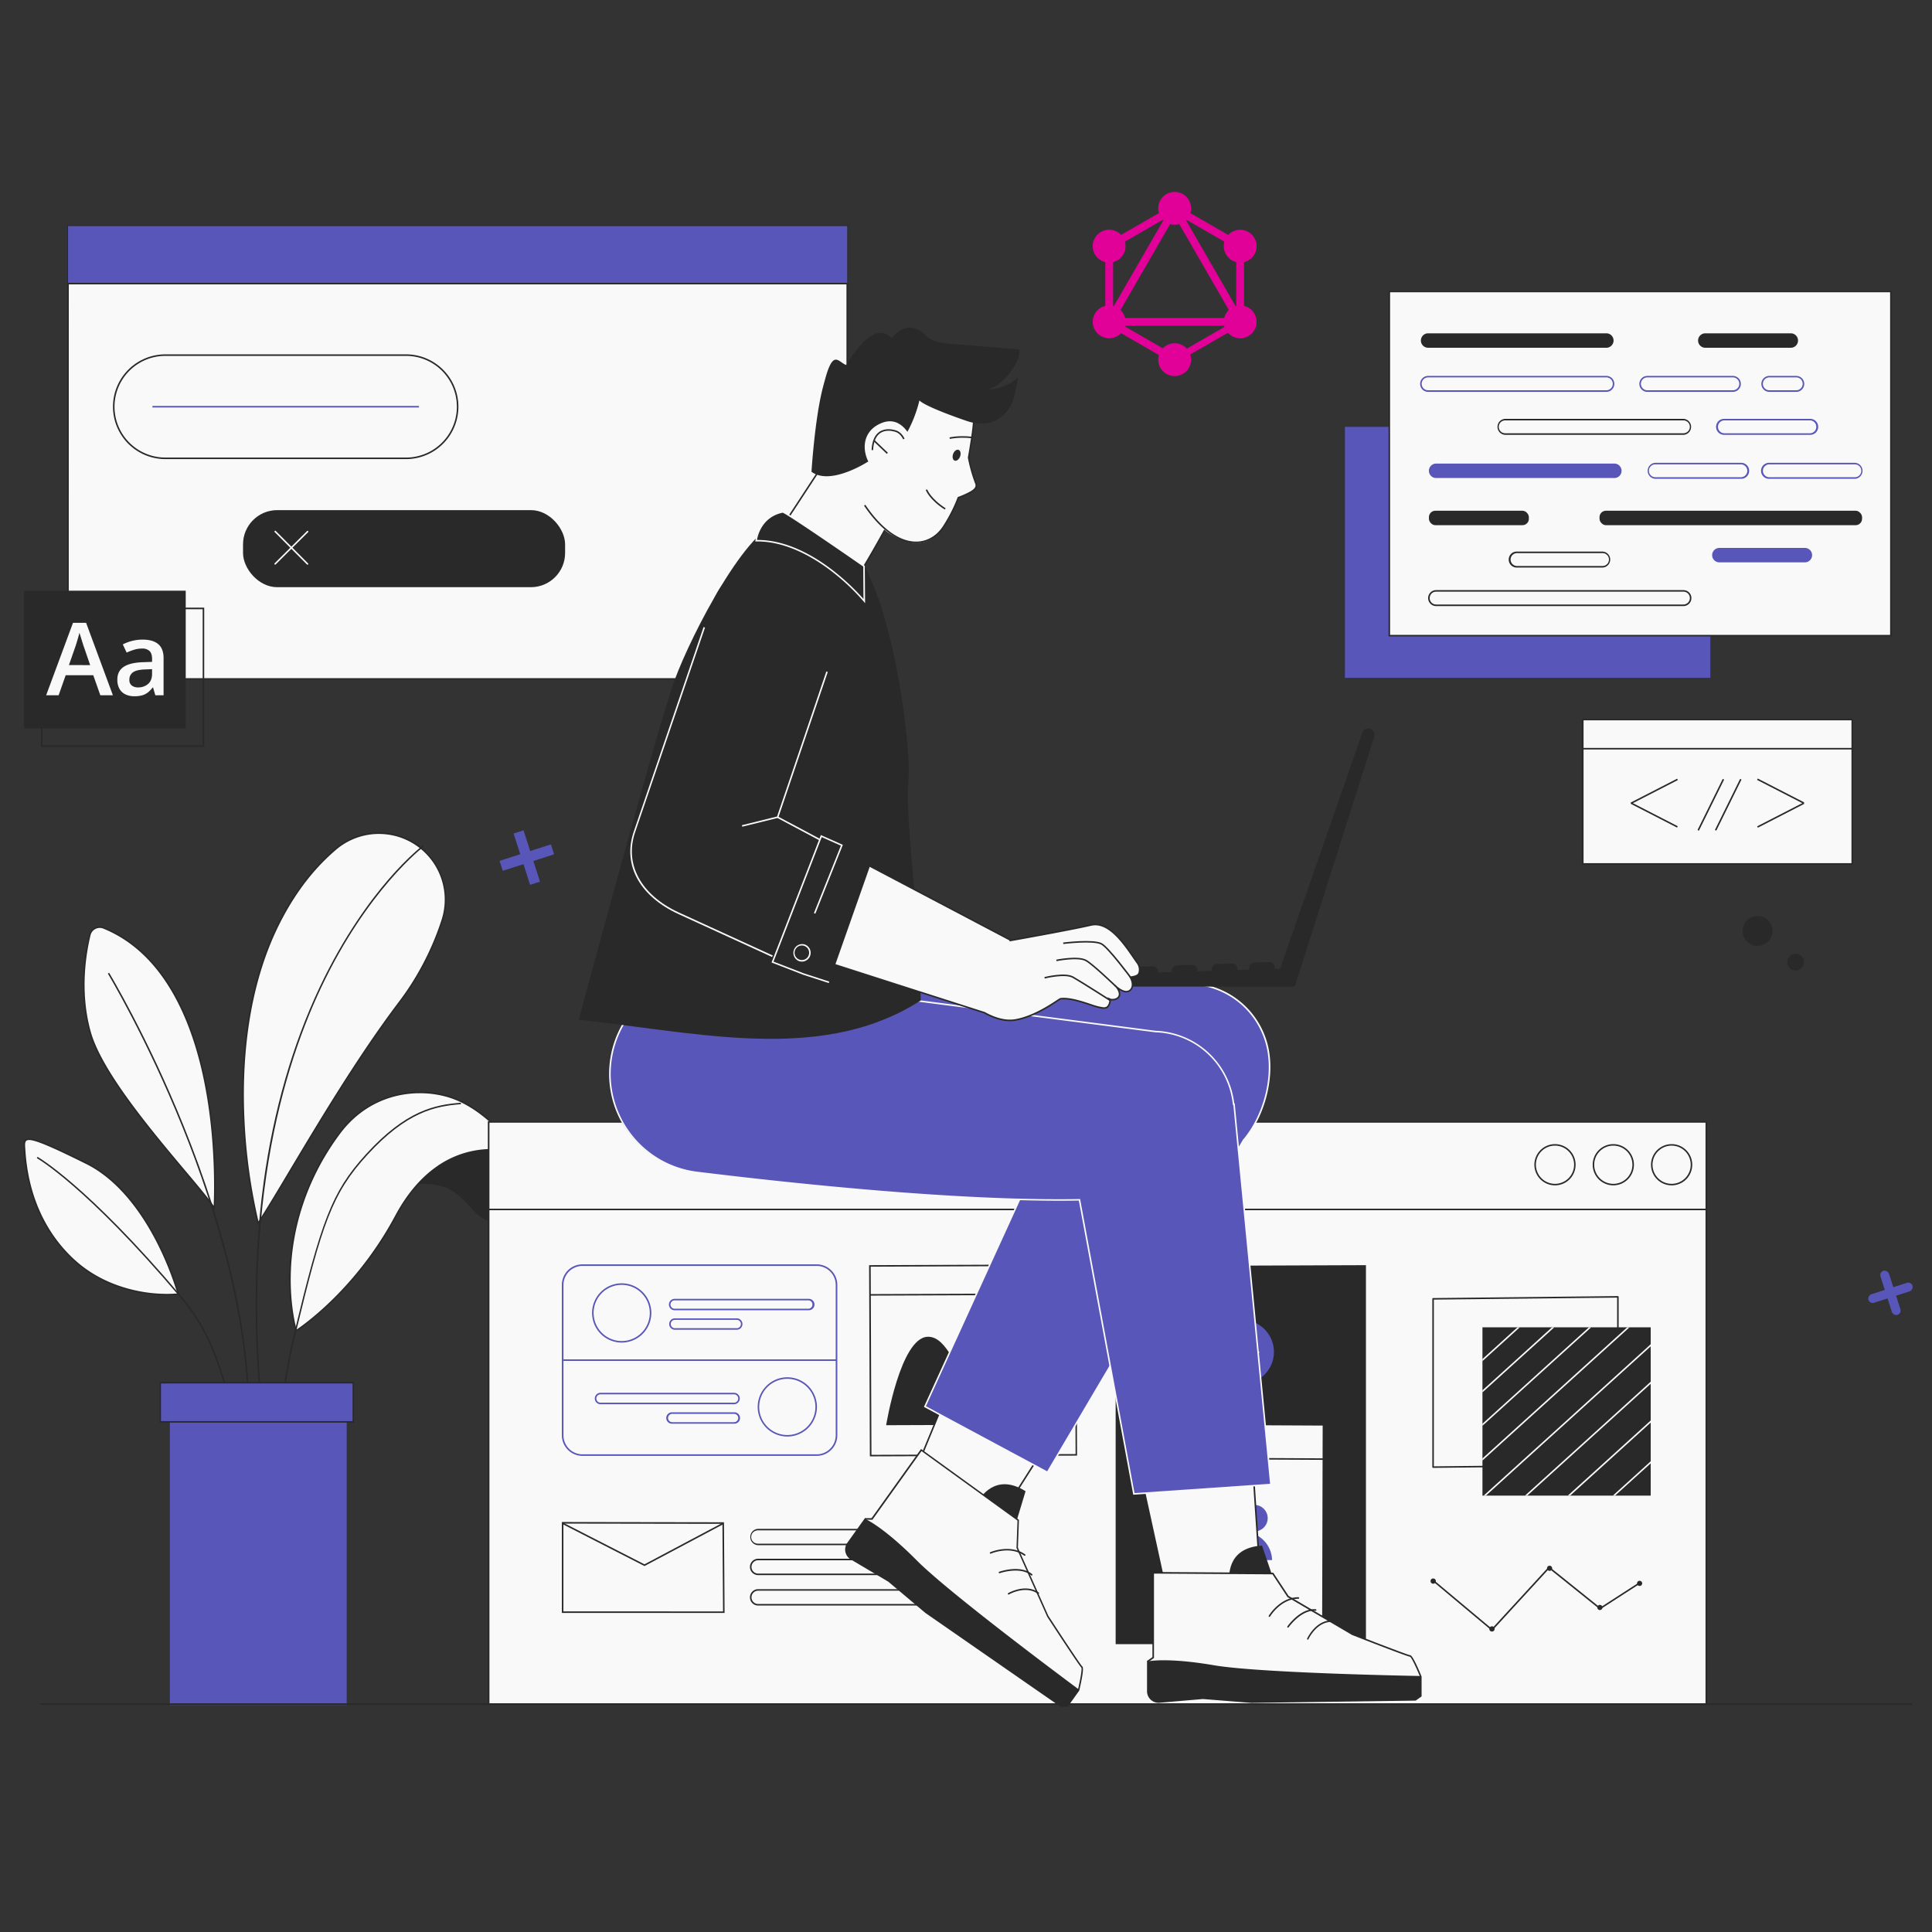 <svg id="Layer_1" data-name="Layer 1" xmlns="http://www.w3.org/2000/svg" xmlns:xlink="http://www.w3.org/1999/xlink" viewBox="0 0 1500 1500"><rect x="0" y="0" width="1500" height="1500" fill="#333333" stroke="none"/><defs><style>.cls-1{fill:none;}.cls-2,.cls-4{fill:#f9f9f9;}.cls-3,.cls-7{fill:#5856b8;}.cls-4,.cls-6,.cls-7{fill-rule:evenodd;}.cls-5,.cls-6{fill:#292929;}.cls-8{clip-path:url(#clip-path);}.cls-9{fill:#e10098;}</style><clipPath id="clip-path"><rect class="cls-1" x="1150.97" y="1030.54" width="130.63" height="130.65"/></clipPath></defs><title>-</title><circle class="cls-2" cx="722.22" cy="363.93" r="12.37"/><rect class="cls-3" x="404.97" y="644.9" width="8.1" height="41.85" transform="translate(918.05 72.94) rotate(72.21)"/><rect class="cls-3" x="404.97" y="644.9" width="8.1" height="41.85" transform="translate(1001.91 1174.85) rotate(162.21)"/><path class="cls-4" d="M200.44,949.67S164.58,815.18,218.5,713.16c12.34-23.38,26.39-40.53,42.23-54a51.65,51.65,0,0,1,82.62,55.2,215.9,215.9,0,0,1-33.67,64.37C264.77,838.19,222.5,915.72,200.44,949.67Z"/><path class="cls-5" d="M200.23,951.05l-.33-1.23c-.09-.34-9-34.21-11.21-80.12a379.29,379.29,0,0,1,3.68-76.63c4.68-29.88,13.3-56.85,25.63-80.18,11.7-22.16,25.56-39.88,42.37-54.17a52.22,52.22,0,0,1,83.52,55.8,217.24,217.24,0,0,1-33.75,64.54c-31.3,41.44-61.82,92.51-84.1,129.79-9.89,16.55-18.44,30.84-25.12,41.13Zm94-303.57a51.16,51.16,0,0,0-33.13,12.1c-16.69,14.2-30.46,31.81-42.1,53.84-27.79,52.59-31.21,114-29.18,156.23a434.2,434.2,0,0,0,10.85,78.63c6.57-10.18,14.85-24,24.39-40,22.3-37.3,52.84-88.4,84.17-129.89a215.89,215.89,0,0,0,33.59-64.21,51,51,0,0,0-48.59-66.69Z"/><path class="cls-5" d="M208.82,1145.18c-12.27-81.84-13.64-158.44-4.08-227.69,7.66-55.41,22.3-106.26,43.51-151.14,18.89-39.94,39.59-67.66,53.63-83.88,15.23-17.59,26.16-25.84,26.26-25.93l.68.91c-.43.32-43.56,33.23-79.58,109.46C216,837.27,182.19,960,209.94,1145Z"/><path class="cls-4" d="M166.36,937.9S177.92,760.21,80.5,720.46a8,8,0,0,0-10.73,5.42c-3.44,14.16-8.54,44.27.18,75.44C82,844.27,151.36,915.53,166.36,937.9Z"/><path class="cls-5" d="M166.82,939.6l-.93-1.38c-4.24-6.33-13.09-16.87-23.34-29.07C115.32,876.74,78,832.34,69.41,801.47s-3.84-60.73-.19-75.72a8.5,8.5,0,0,1,11.49-5.81c22.34,9.11,40.78,26.27,54.79,51,11.2,19.73,19.61,44.31,25,73.05a426.34,426.34,0,0,1,6.41,94ZM77.49,720.44A7.37,7.37,0,0,0,70.32,726c-3.62,14.88-8.42,44.45.17,75.15s47.3,76.74,72.93,107.25c10,11.85,18,21.38,22.47,27.79.39-8.51,1.69-48.58-6.49-92C151,799.25,130.36,741.42,80.28,721A7.27,7.27,0,0,0,77.49,720.44Z"/><path class="cls-5" d="M193.14,1121l-1.13-.07C197.21,1033.58,167.5,939,141.66,875c-28-69.33-57.63-118.64-57.93-119.13l1-.58c.3.49,30,49.85,58,119.27,16.47,40.78,29.17,80.39,37.75,117.75C191.17,1039,195.44,1082.32,193.14,1121Z"/><path class="cls-6" d="M290.14,927.68s39.33-17.44,62-2.49c13.84,9.13,20.13,27.52,37,22.38,33.65-10.25,15.3-51.27,11.28-54.29L332,884.59Z"/><path class="cls-4" d="M229.9,1033.17s-23.38-76,33.23-152.72c22.27-30.19,57.27-37.34,84.78-29.1,32.5,9.72,54.69,44.37,54.69,44.37s-58-21.29-95.37,48.52C274.83,1004.84,229.9,1033.17,229.9,1033.17Z"/><path class="cls-5" d="M229.58,1034l-.22-.71c-.06-.19-5.86-19.42-4.64-47.79,1.12-26.16,8.62-65.69,38-105.42a77.86,77.86,0,0,1,85.4-29.31c32.33,9.66,54.78,44.25,55,44.6l.91,1.41-1.58-.57A70.67,70.67,0,0,0,369,894.37c-17.36,3.09-42.07,14.3-61.23,50.13-32.1,60-77.08,88.86-77.53,89.14ZM326,848.78c-20.9,0-44.86,8.24-62.39,32-29.14,39.48-36.6,78.76-37.73,104.75-1.09,25.1,3.36,43,4.38,46.73,5.59-3.73,46.63-32.43,76.5-88.3,8.56-16,18.92-28.52,30.82-37.22a74.09,74.09,0,0,1,63.67-12.06c-4.47-6.44-25.16-34.33-53.47-42.8A76.61,76.61,0,0,0,326,848.78Z"/><path class="cls-5" d="M215.78,1162.33l-1.13-.16c1.18-8.67,1.44-18.2,1.73-29.24.65-24.08,1.46-54,11.9-97.21,10.56-43.7,17.81-71.27,25.9-91.79,7.59-19.24,15.76-32.24,30.16-48,31-33.87,53.32-38.22,73.47-39.77l.09,1.13c-19.93,1.53-42,5.84-72.73,39.41-27.31,29.84-35,53-55.79,139.25-10.41,43-11.22,73-11.86,97C217.22,1144,217,1153.59,215.78,1162.33Z"/><path class="cls-4" d="M138.46,1004.71s-20.78-76.55-71.32-101.56-48.69-20.9-48-10.21,3.28,53.34,38.16,85.35S138.46,1004.71,138.46,1004.71Z"/><path class="cls-5" d="M130.12,1005.64a120.71,120.71,0,0,1-19.26-1.57c-14.61-2.39-35.83-8.72-53.95-25.36a115.68,115.68,0,0,1-32-50.74,140.09,140.09,0,0,1-6.33-34.88L18.51,892c-.24-3.41-.42-6.1,1.44-7.35,3.6-2.41,14.69,1.79,47.44,18,26.25,13,44.32,40,54.87,60.4A238.62,238.62,0,0,1,139,1004.56l.17.63-.65.08A79.24,79.24,0,0,1,130.12,1005.64ZM22.58,885.11a3.55,3.55,0,0,0-2,.48c-1.32.88-1.16,3.29-.95,6.33l.08,1.1c2.79,43.9,22.19,70.37,38,84.85C75.58,994.31,96.56,1000.58,111,1003a112,112,0,0,0,26.72,1.26,239.69,239.69,0,0,0-16.49-40.66c-10.46-20.23-28.39-47-54.35-59.89C40.08,890.4,27.62,885.11,22.58,885.11Z"/><path class="cls-5" d="M208.5,1116.1c-1-9.22-7-12.75-14-16.83-5.63-3.3-12-7-16-14.48-2.77-5.17-4.78-11.27-7.12-18.33-5.33-16.14-12-36.24-32-59.91C67,921.09,29,899.4,28.61,899.19l.55-1c.38.21,38.56,22,111.07,107.62,20.18,23.84,26.86,44,32.23,60.29,2.32,7,4.32,13.07,7,18.15,3.82,7.16,9.79,10.65,15.55,14,6.94,4.07,13.5,7.9,14.57,17.69Z"/><path class="cls-7" d="M131.89,1085.73H269.18V1323.8H131.89Z"/><rect class="cls-3" x="124.4" y="1073.55" width="149.91" height="30.38"/><path class="cls-5" d="M274.87,1104.5h-151V1073h151ZM125,1103.37H273.74v-29.25H125Z"/><rect class="cls-2" x="379.35" y="871.07" width="945.35" height="451.99"/><path class="cls-5" d="M1325.3,1323.66H378.76V870.47H1325.3ZM380,1322.47h944.16V871.66H380Z"/><rect class="cls-5" x="379.43" y="938.42" width="945.94" height="1.19"/><circle class="cls-2" cx="1297.85" cy="904.29" r="15.42"/><path class="cls-5" d="M1297.85,920.3a16,16,0,1,1,16-16A16,16,0,0,1,1297.85,920.3Zm0-30.84a14.83,14.83,0,1,0,14.82,14.83A14.84,14.84,0,0,0,1297.85,889.46Z"/><circle class="cls-2" cx="1252.57" cy="904.29" r="15.42"/><path class="cls-5" d="M1252.57,920.3a16,16,0,1,1,16-16A16,16,0,0,1,1252.57,920.3Zm0-30.84a14.83,14.83,0,1,0,14.83,14.83A14.84,14.84,0,0,0,1252.57,889.46Z"/><circle class="cls-2" cx="1207.29" cy="904.29" r="15.42"/><path class="cls-5" d="M1207.29,920.3a16,16,0,1,1,16-16A16,16,0,0,1,1207.29,920.3Zm0-30.84a14.83,14.83,0,1,0,14.83,14.83A14.85,14.85,0,0,0,1207.29,889.46Z"/><rect class="cls-2" x="1100.03" y="983.2" width="130.63" height="130.65"/><path class="cls-5" d="M1112.65,1139.66a.59.59,0,0,1-.42-.17.6.6,0,0,1-.18-.42V1008.42a.61.61,0,0,1,.59-.6l143.48-1.55a.65.65,0,0,1,.43.18.59.59,0,0,1,.17.42v130.65a.59.59,0,0,1-.58.59l-143.49,1.55Zm.59-130.65v129.46l142.29-1.54V1007.47Zm142.89,128.51h0Z"/><g class="cls-8"><rect class="cls-5" x="1150.97" y="1030.54" width="130.63" height="130.65"/><path class="cls-2" d="M1097,1105.43a.6.6,0,0,1-.4-1L1230,983.56a.6.6,0,0,1,.84,0,.59.59,0,0,1,0,.84l-133.37,120.84A.62.62,0,0,1,1097,1105.43Z"/><path class="cls-2" d="M1111.8,1116.29a.6.6,0,0,1-.4-1l133.38-120.84a.59.59,0,0,1,.84.05.6.6,0,0,1,0,.84L1112.2,1116.13A.58.58,0,0,1,1111.8,1116.29Z"/><path class="cls-2" d="M1126.62,1128.82a.6.6,0,0,1-.4-1L1259.6,1007a.59.59,0,1,1,.8.88L1127,1128.67A.6.6,0,0,1,1126.62,1128.82Z"/><path class="cls-2" d="M1141.44,1142.33a.6.6,0,0,1-.4-1l133.38-120.83a.59.59,0,0,1,.84,0,.6.6,0,0,1,0,.84l-133.38,120.83A.57.57,0,0,1,1141.44,1142.33Z"/><path class="cls-2" d="M1141.44,1172.09a.59.59,0,0,1-.44-.19.6.6,0,0,1,0-.84l148.2-134.26a.59.59,0,0,1,.84,0,.6.6,0,0,1,0,.84l-148.2,134.26A.6.6,0,0,1,1141.44,1172.09Z"/><path class="cls-2" d="M1171.08,1174.33a.6.6,0,0,1-.44-.2.59.59,0,0,1,0-.84l133.37-120.83a.59.59,0,0,1,.84,0,.6.6,0,0,1,0,.84l-133.38,120.83A.55.55,0,0,1,1171.08,1174.33Z"/><path class="cls-2" d="M1185.91,1191a.56.56,0,0,1-.44-.19.58.58,0,0,1,0-.84l133.37-120.84a.6.6,0,0,1,.84,0,.59.59,0,0,1,0,.84L1186.3,1190.88A.58.58,0,0,1,1185.91,1191Z"/><path class="cls-2" d="M1200.73,1209.18a.6.6,0,0,1-.4-1l133.38-120.83a.59.59,0,0,1,.79.88L1201.13,1209A.62.62,0,0,1,1200.73,1209.18Z"/></g><path class="cls-3" d="M634.09,1130.33H452.23a16,16,0,0,1-16-16V997.63a16,16,0,0,1,16-16H634.09a16,16,0,0,1,16,16v116.74A16,16,0,0,1,634.09,1130.33ZM452.23,982.86a14.79,14.79,0,0,0-14.77,14.77v116.74a14.79,14.79,0,0,0,14.77,14.77H634.09a14.79,14.79,0,0,0,14.77-14.77V997.63a14.79,14.79,0,0,0-14.77-14.77Z"/><path class="cls-3" d="M482.69,1042.37a23,23,0,1,1,23-23A23,23,0,0,1,482.69,1042.37Zm0-44.81a21.81,21.81,0,1,0,21.81,21.81A21.84,21.84,0,0,0,482.69,997.56Z"/><path class="cls-3" d="M627.72,1017.27H524a4.43,4.43,0,1,1,0-8.85H627.72a4.43,4.43,0,1,1,0,8.85ZM524,1009.6a3.25,3.25,0,1,0,0,6.49H627.72a3.25,3.25,0,0,0,0-6.49Z"/><path class="cls-3" d="M572,1032.41H524a4.43,4.43,0,1,1,0-8.86h48a4.43,4.43,0,0,1,0,8.86Zm-48-7.67a3.24,3.24,0,1,0,0,6.48h48a3.24,3.24,0,0,0,0-6.48Z"/><path class="cls-3" d="M611.27,1115.32a23,23,0,1,1,23-23A23,23,0,0,1,611.27,1115.32Zm0-44.81a21.82,21.82,0,1,0,21.81,21.81A21.83,21.83,0,0,0,611.27,1070.51Z"/><path class="cls-3" d="M569.92,1090.23H466.23a4.43,4.43,0,0,1,0-8.86H569.92a4.43,4.43,0,1,1,0,8.86Zm-103.69-7.67a3.24,3.24,0,0,0,0,6.48H569.92a3.24,3.24,0,0,0,0-6.48Z"/><path class="cls-3" d="M569.92,1105.36h-48a4.43,4.43,0,1,1,0-8.85h48a4.43,4.43,0,1,1,0,8.85Zm-48-7.66a3.24,3.24,0,1,0,0,6.48h48a3.24,3.24,0,1,0,0-6.48Z"/><rect class="cls-3" x="436.86" y="1055.41" width="212.59" height="1.19"/><path class="cls-5" d="M675.36,1130.72l-.6-148.45h.6l160.27-.59.59,148.45h-.59ZM676,983.45l.59,146.08,158.49-.59-.59-146.08Z"/><rect class="cls-5" x="675.44" y="1004.45" width="159.68" height="1.19" transform="translate(-3.66 2.76) rotate(-0.21)"/><path class="cls-5" d="M688,1106.53l134.66-.5s-9.37-36.31-25.42-38.8c-20-3.1-28.5,19.27-41.66,9.1s-19.71-38.81-35.26-38.47C699.13,1038.33,688,1106.53,688,1106.53Z"/><circle class="cls-5" cx="772.66" cy="1039.09" r="10.54" transform="translate(-508.44 850.69) rotate(-45)"/><polygon class="cls-5" points="1060.52 1276.53 866.19 1276.53 866.19 982.99 1060.52 982.27 1060.52 1276.53"/><circle class="cls-3" cx="964.19" cy="1049.64" r="24.91" transform="translate(-99.97 1997.78) rotate(-89.13)"/><polygon class="cls-2" points="978.05 1049.91 958.24 1061.01 958.53 1038.3 978.05 1049.91"/><polygon class="cls-2" points="902.96 1253.86 1026.53 1254.48 1026.92 1106.82 903.35 1106.2 902.96 1253.86"/><path class="cls-5" d="M1026.9,1133.43h0l-123.57-.62a.6.6,0,1,1,0-1.19h0l123.58.63a.58.58,0,0,1,.59.59A.59.59,0,0,1,1026.9,1133.43Z"/><path class="cls-2" d="M913.61,1125.18a.63.63,0,0,1-.42-.17.6.6,0,0,1,0-.84l9.28-9.27a.6.6,0,0,1,.84,0,.58.58,0,0,1,0,.84L914,1125A.59.59,0,0,1,913.61,1125.18Z"/><path class="cls-2" d="M922.89,1125.19a.59.59,0,0,1-.42-.17l-9.27-9.28a.61.61,0,0,1,0-.85.59.59,0,0,1,.84,0l9.27,9.28a.6.6,0,0,1,0,.84A.63.63,0,0,1,922.89,1125.19Z"/><circle class="cls-2" cx="964.98" cy="1188.88" r="39.37" transform="translate(-176.39 168.15) rotate(-9.13)"/><path class="cls-3" d="M942.52,1211.46l45.13-.22a22.57,22.57,0,0,0-45.13.22Z"/><circle class="cls-3" cx="964.92" cy="1176.63" r="10.22" transform="matrix(0.17, -0.99, 0.99, 0.17, -354.93, 1933.95)"/><path class="cls-2" d="M1291.26,1277.5h-.59l-200.74-1.12.43-78.24h.6l200.74,1.12Zm-200.14-2.3,199,1.11.42-75.87-199-1.11Z"/><path class="cls-5" d="M1158.32,1265.94a.56.56,0,0,1-.38-.14l-45.67-38.25a.59.59,0,0,1-.08-.84.6.6,0,0,1,.84-.07l45.24,37.89,44-47.89a.59.59,0,0,1,.81-.06l39.26,31.53,30.34-19.57a.6.6,0,0,1,.82.18.59.59,0,0,1-.18.82l-30.7,19.8a.59.59,0,0,1-.69,0l-39.16-31.45-44,47.9A.59.59,0,0,1,1158.32,1265.94Z"/><circle class="cls-5" cx="1112.72" cy="1227.55" r="2.05"/><circle class="cls-5" cx="1158.36" cy="1264.69" r="2.05"/><path class="cls-5" d="M1205.09,1217.68a2,2,0,1,1-2-2.06A2,2,0,0,1,1205.09,1217.68Z"/><path class="cls-5" d="M1242.65,1246.1a2,2,0,1,1-2.47,1.52A2,2,0,0,1,1242.65,1246.1Z"/><path class="cls-5" d="M1273.49,1227.4a2,2,0,1,1-2.46,1.52A2,2,0,0,1,1273.49,1227.4Z"/><path class="cls-5" d="M562.55,1252.29H436.23v-70.6h.59l125.26.19Zm-125.13-1.19H561.36l-.46-68-123.48-.19Z"/><polygon class="cls-5" points="500.37 1215.87 436.55 1183.21 437.09 1182.15 500.36 1214.53 560.59 1182.56 561.14 1183.61 500.37 1215.87"/><path class="cls-5" d="M769.78,1199.69H588.63a6.36,6.36,0,0,1,0-12.71H769.78a6.36,6.36,0,0,1,0,12.71Zm-181.15-11.52a5.17,5.17,0,1,0,0,10.33H769.78a5.17,5.17,0,0,0,0-10.33Z"/><path class="cls-5" d="M745.35,1222.92H588.63a6.36,6.36,0,0,1,0-12.72H745.35a6.36,6.36,0,0,1,0,12.72Zm-156.72-11.53a5.17,5.17,0,0,0,0,10.34H745.35a5.17,5.17,0,0,0,0-10.34Z"/><path class="cls-5" d="M797.05,1246.54H588.63a6.36,6.36,0,0,1,0-12.72H797.05a6.36,6.36,0,0,1,0,12.72ZM588.63,1235a5.17,5.17,0,1,0,0,10.34H797.05a5.17,5.17,0,0,0,0-10.34Z"/><rect class="cls-2" x="52.82" y="175.51" width="604.97" height="351.61"/><path class="cls-5" d="M658.38,527.72H52.23V174.92H658.38Zm-605-1.19H657.19V176.11H53.42Z"/><rect class="cls-3" x="52.82" y="175.51" width="604.97" height="44.67"/><rect class="cls-5" x="52.82" y="219.59" width="604.97" height="1.19"/><path class="cls-5" d="M315.24,356.44H128.38a40.66,40.66,0,0,1,0-81.32H315.24a40.66,40.66,0,0,1,0,81.32ZM128.38,276.31a39.47,39.47,0,1,0,0,78.94H315.24a39.47,39.47,0,0,0,0-78.94Z"/><rect class="cls-3" x="118.35" y="315.18" width="206.92" height="1.19"/><path class="cls-5" d="M158.55,579.87H31.83V471.77H158.55ZM33,578.68H157.36V473H33Z"/><rect class="cls-5" x="18.67" y="458.61" width="125.53" height="106.91"/><path class="cls-2" d="M77.89,539.79l-5.48-15.55H51l-5.48,15.55H35.84l20.83-56.22H66.86l20.79,56.22ZM70,516.39,64.71,501c-.2-.66-.49-1.59-.88-2.79s-.76-2.44-1.15-3.72-.7-2.35-1-3.22c-.26,1.05-.57,2.22-.94,3.51s-.73,2.5-1.07,3.64-.61,2-.79,2.58l-5.36,15.36Z"/><path class="cls-2" d="M110.75,496.59q8,0,12.16,3.56T127,511.26v28.53h-6.4l-1.76-6h-.31a22.86,22.86,0,0,1-3.71,3.81,12.94,12.94,0,0,1-4.41,2.24,22.16,22.16,0,0,1-6.09.73,15.91,15.91,0,0,1-6.81-1.4,10.55,10.55,0,0,1-4.7-4.27,14.16,14.16,0,0,1-1.7-7.28q0-6.55,4.88-9.84t14.77-3.64l7.31-.27v-2.22c0-2.91-.67-5-2-6.24a8.15,8.15,0,0,0-5.74-1.88,21,21,0,0,0-6.17.92,46.48,46.48,0,0,0-5.82,2.22l-3-6.36a33.72,33.72,0,0,1,7.11-2.68A32.49,32.49,0,0,1,110.75,496.59Zm7.31,22.94-5.44.23q-6.74.22-9.45,2.28a6.66,6.66,0,0,0-2.72,5.65,5.38,5.38,0,0,0,1.87,4.57,7.9,7.9,0,0,0,4.94,1.44A11.39,11.39,0,0,0,115,531c2-1.78,3.06-4.37,3.06-7.8Z"/><path class="cls-2" d="M843.7,820.87c-43,102.55-134.4,324.43-134.4,324.43L774.7,1181l191.94-302.2c15.88-24.17,3.79-61.15-25.53-79.84h0C908.3,778,858.75,785,843.7,820.87Z"/><path class="cls-5" d="M774.9,1181.76l-66.35-36.2.2-.49c.91-2.22,91.88-223,134.4-324.43,6.15-14.67,18.63-25.59,35.14-30.76,20.58-6.43,44.77-3.16,63.14,8.55,16,10.21,27.83,26.73,31.57,44.18,2.87,13.4.79,26.36-5.86,36.49ZM710.05,1145l64.44,35.16L966.14,878.46c6.48-9.87,8.5-22.51,5.7-35.6-3.68-17.15-15.28-33.38-31.05-43.43-18.08-11.52-41.89-14.75-62.14-8.41-16.17,5.05-28.39,15.74-34.4,30.08l-.55-.23.55.23C802.7,920.16,714.9,1133.26,710.05,1145Z"/><path class="cls-3" d="M984.4,814.62a63.11,63.11,0,0,0-54.81-50.45l-127.08-2.33-141.94-2.6-20.51-.38L594.41,758a79.08,79.08,0,1,0,.92,158.11c55.2-1.66,133.4-4,206.11-6.6L718.11,1092l95.08,51L965.43,885.34C981.24,866.79,989,837.84,984.4,814.62Z"/><path class="cls-2" d="M813.41,1143.89l-96.08-51.59L800.5,910.17c-66.93,2.42-139.3,4.59-192.21,6.18l-12.94.38a79.69,79.69,0,0,1-36.2-151.81,78.76,78.76,0,0,1,35.27-7.49l335.18,6.14A63.68,63.68,0,0,1,985,814.51h0c4.61,23.3-3.23,52.56-19.07,71.17Zm-94.53-52.11L813,1142.3,964.94,885l0,0c15.64-18.35,23.39-47.22,18.84-70.21h0a62.47,62.47,0,0,0-54.3-50l-269-4.93-66.16-1.21A77.6,77.6,0,0,0,559.65,766,78.47,78.47,0,0,0,515,846.14a77.29,77.29,0,0,0,2.49,12.52,78.49,78.49,0,0,0,77.82,56.89l12.94-.39c53.16-1.59,126-3.78,193.17-6.21l1,0-.4.88Z"/><path class="cls-5" d="M760.5,1164c.2.09,11.78-21.38,35.74-6.22l-13.19,43.74-31.63-24.81Z"/><path class="cls-2" d="M837.37,1312.32l-8.7,12.17h-5.15l-104.71-72.66L690,1227.54,660.36,1210a8.42,8.42,0,0,1-2-11.8l13.48-18.87H677l38.25-53.52,75.28,54.49-.8,21.38,23.71,53.12s25.06,38.49,26.52,39.53c1.29.92-1.67,14.15-2.41,17.32h0C837.42,1312.09,837.37,1312.32,837.37,1312.32Z"/><path class="cls-5" d="M829,1325.08h-5.64l-.15-.11-104.72-72.66L689.64,1228l-29.58-17.54a9,9,0,0,1-2.2-12.65l13.84-19.36.33.24h4.64L715.1,1125l.48.35L791.11,1180l-.8,21.57,23.63,52.94c9.94,15.26,25.14,38.31,26.36,39.35.4.29,1.67,1.19-2.16,17.82h0l-.23.91-.06.09Zm-5.27-1.19h4.66l8.45-11.82.1-.44,0-.11.08-.11c2.38-10.35,3-15.86,2.57-16.64-1.79-1.57-22.47-33.27-26.63-39.66l0-.08-23.77-53.24.79-21.21-74.53-53.95-38.09,53.29h-5.14l-13.31,18.62a7.83,7.83,0,0,0,1.87,11l29.67,17.6,28.82,24.28Z"/><path class="cls-5" d="M795.57,1207.91a.66.66,0,0,1-.35-.11c-11.15-8-25.76-1.63-25.9-1.57a.59.59,0,1,1-.49-1.08c.15-.07,15.37-6.69,27.09,1.68a.6.6,0,0,1,.13.83A.58.58,0,0,1,795.57,1207.91Z"/><path class="cls-5" d="M801.07,1223.29a.56.56,0,0,1-.38-.14c-8.62-7.24-24.34-1.78-24.5-1.72a.6.6,0,0,1-.76-.36.59.59,0,0,1,.36-.76c.67-.24,16.52-5.75,25.67,1.93a.6.6,0,0,1-.39,1Z"/><path class="cls-5" d="M783.06,1238a.59.59,0,0,1-.3-1.1c.13-.08,13.47-7.8,23.74-.46a.6.6,0,0,1,.13.83.59.59,0,0,1-.83.14c-9.63-6.89-22.31.44-22.44.51A.54.54,0,0,1,783.06,1238Z"/><path class="cls-5" d="M837.37,1312.32l-8.7,12.17h-5.15l-104.71-72.66L690,1227.54,660.36,1210a8.42,8.42,0,0,1-2-11.8l13.48-18.87h0c.42.19,14.11,6.18,40,32.23,26.28,26.47,125.7,100.1,125.7,100.1h0C837.42,1312.09,837.37,1312.32,837.37,1312.32Z"/><path class="cls-2" d="M834.17,907c23.1,108.78,74.44,343.18,74.44,343.18l70.49-14.6L956.3,891c-.72-28.91-19.84-59-54.59-57.6h0C862.84,835,826.09,868.92,834.17,907Z"/><path class="cls-5" d="M908.16,1250.86l-.13-.57c-.51-2.35-51.61-235.65-74.44-343.19-3.31-15.56.72-31.65,11.35-45.3,13.23-17,35-28.11,56.75-29,14-.54,26.5,4,36.24,13.13,11.44,10.73,18.53,27.57,19,45l22.82,345Zm-73.41-344c22.28,104.93,71.47,329.58,74.32,342.61l69.4-14.38-22.76-344c-.43-17.2-7.39-33.73-18.6-44.24-9.5-8.91-21.73-13.33-35.37-12.81-21.43.84-42.84,11.76-55.87,28.5C835.47,875.9,831.52,891.64,834.75,906.85Z"/><path class="cls-3" d="M986.72,1152.53,958.1,857.23l-.37,0a64,64,0,0,0-2-10.4h0a63.09,63.09,0,0,0-58.63-46l-336.4-43.53a77.06,77.06,0,0,0-86.19,60.81h0a77.05,77.05,0,0,0,66,92c80.62,9.93,206.81,22.9,297.55,21.34l42.26,228.35Z"/><path class="cls-2" d="M879.86,1160.49,837.6,932.12c-4.87.08-9.85.12-14.9.12-93.49,0-215.6-13.27-282.23-21.48a77.65,77.65,0,1,1,20.3-154l336.38,43.53a63.76,63.76,0,0,1,61.1,56.3l.38,0,28.74,296.5-.61.05ZM838.59,930.91l42.25,228.32L986.07,1152l-28.5-294.1-.37,0-.06-.58a63.65,63.65,0,0,0-2-10.31,62.28,62.28,0,0,0-58.08-45.52L560.61,758a76.46,76.46,0,1,0-20,151.61c70.33,8.67,202.48,23,297.47,21.34Z"/><path class="cls-5" d="M954.39,1225.85c.21,0-2.85-24.25,25.46-25.84l14.7,43.25-40.16-1.79Z"/><path class="cls-2" d="M1103.16,1301.81v15l-4.19,3-127.45,1.77-37.56-3-34.32,2.94a8.43,8.43,0,0,1-8.5-8.43v-23.2h0l4.18-3v-65.79l92.93.57L1000,1239.5l50.18,29.42s42.77,16.75,44.56,16.75c1.59,0,6.87,12.48,8.11,15.49h0Z"/><path class="cls-5" d="M971.53,1322.12l-37.57-3-34.27,2.94a9,9,0,0,1-9.14-9v-23.79h.4l3.79-2.7v-66.08l93.84.57,11.88,18,50,29.34c17,6.64,42.73,16.55,44.32,16.68.48,0,2.06,0,8.6,15.76h0l.34.87v15.37l-4.59,3.27H1099ZM934,1317.93h0l37.57,3,127.2-1.77,3.79-2.71v-14.53l-.17-.41-.08-.09v-.14c-3.49-8.41-6.6-14.57-7.57-15-2.37-.24-37.63-14-44.73-16.78l-.08,0-50.3-29.49-11.68-17.71-92-.56v65.5l-4.19,3V1313a7.82,7.82,0,0,0,7.9,7.83Zm160.83-31.67Z"/><path class="cls-5" d="M985.59,1255.36a.67.67,0,0,1-.3-.08.6.6,0,0,1-.21-.82c.08-.14,8.61-14.38,23-14.38a.6.6,0,0,1,.6.6.59.59,0,0,1-.6.59c-13.71,0-21.9,13.66-22,13.8A.6.6,0,0,1,985.59,1255.36Z"/><path class="cls-5" d="M1000,1263.68a.63.63,0,0,1-.34-.1.59.59,0,0,1-.14-.83c.4-.58,10.09-14.28,22-13.35a.6.6,0,0,1,.55.64.59.59,0,0,1-.64.55c-11.24-.87-20.84,12.7-20.94,12.84A.57.57,0,0,1,1000,1263.68Z"/><path class="cls-5" d="M1015.39,1273a.69.69,0,0,1-.24,0,.6.6,0,0,1-.3-.79c.06-.14,6.42-14.17,19-14.17a.59.59,0,0,1,.6.59.6.6,0,0,1-.6.6c-11.84,0-17.89,13.33-18,13.47A.6.6,0,0,1,1015.39,1273Z"/><path class="cls-5" d="M1103.16,1301.81v15l-4.19,3-127.45,1.77-37.56-3-34.32,2.94a8.43,8.43,0,0,1-8.5-8.43v-23.2h0c.46-.1,15.08-3.18,51.27,3,36.77,6.25,160.47,8.35,160.47,8.35h0Z"/><rect class="cls-3" x="1044.18" y="331.41" width="283.72" height="194.86"/><rect class="cls-2" x="1078.67" y="226.34" width="389.41" height="267.17"/><path class="cls-5" d="M1468.67,494.1h-390.6V225.74h390.6Zm-389.41-1.19h388.22v-266H1079.26Z"/><path class="cls-5" d="M1247.16,270H1108.79a5.61,5.61,0,0,1-5.61-5.61h0a5.61,5.61,0,0,1,5.61-5.61h138.37a5.62,5.62,0,0,1,5.61,5.61h0A5.61,5.61,0,0,1,1247.16,270Z"/><path class="cls-5" d="M1390.39,270H1324a5.61,5.61,0,0,1-5.61-5.61h0a5.62,5.62,0,0,1,5.61-5.61h66.38a5.61,5.61,0,0,1,5.61,5.61h0A5.61,5.61,0,0,1,1390.39,270Z"/><path class="cls-3" d="M1247.16,304.25H1108.79a6.2,6.2,0,0,1,0-12.4h138.37a6.2,6.2,0,0,1,0,12.4ZM1108.79,293a5,5,0,0,0,0,10h138.37a5,5,0,0,0,0-10Z"/><path class="cls-3" d="M1345.36,304.25H1279a6.2,6.2,0,0,1,0-12.4h66.38a6.2,6.2,0,1,1,0,12.4ZM1279,293a5,5,0,0,0,0,10h66.38a5,5,0,1,0,0-10Z"/><path class="cls-3" d="M1394.6,304.25h-20.88a6.2,6.2,0,1,1,0-12.4h20.88a6.2,6.2,0,1,1,0,12.4ZM1373.72,293a5,5,0,1,0,0,10h20.88a5,5,0,0,0,0-10Z"/><rect class="cls-5" x="1109.41" y="396.53" width="77.6" height="11.22" rx="4.98" ry="4.98"/><rect class="cls-5" x="1241.86" y="396.53" width="203.85" height="11.22" rx="4.98" ry="4.98"/><path class="cls-5" d="M1244.2,440.65h-66.38a6.21,6.21,0,1,1,0-12.41h66.38a6.21,6.21,0,0,1,0,12.41Zm-66.38-11.22a5,5,0,1,0,0,10h66.38a5,5,0,0,0,0-10Z"/><path class="cls-5" d="M1307,337.61H1168.62a6.21,6.21,0,0,1,0-12.41H1307a6.21,6.21,0,0,1,0,12.41Zm-138.37-11.22a5,5,0,0,0,0,10H1307a5,5,0,0,0,0-10Z"/><path class="cls-3" d="M1401.3,436.62h-66.38a5.61,5.61,0,0,1-5.61-5.61h0a5.61,5.61,0,0,1,5.61-5.61h66.38a5.61,5.61,0,0,1,5.61,5.61h0A5.61,5.61,0,0,1,1401.3,436.62Z"/><path class="cls-5" d="M1307,470.56H1115a6.2,6.2,0,0,1,0-12.4h192a6.2,6.2,0,1,1,0,12.4Zm-192-11.21a5,5,0,0,0,0,10h192a5,5,0,0,0,0-10Z"/><path class="cls-3" d="M1405.19,337.61h-66.37a6.21,6.21,0,1,1,0-12.41h66.37a6.21,6.21,0,1,1,0,12.41Zm-66.37-11.22a5,5,0,1,0,0,10h66.37a5,5,0,1,0,0-10Z"/><path class="cls-3" d="M1253.39,371.14H1115a5.61,5.61,0,0,1-5.61-5.61h0a5.61,5.61,0,0,1,5.61-5.61h138.37a5.61,5.61,0,0,1,5.61,5.61h0A5.61,5.61,0,0,1,1253.39,371.14Z"/><path class="cls-3" d="M1351.59,371.74h-66.38a6.21,6.21,0,0,1,0-12.41h66.38a6.21,6.21,0,1,1,0,12.41Zm-66.38-11.22a5,5,0,0,0,0,10h66.38a5,5,0,1,0,0-10Z"/><path class="cls-3" d="M1440.1,371.74h-66.38a6.21,6.21,0,1,1,0-12.41h66.38a6.21,6.21,0,0,1,0,12.41Zm-66.38-11.22a5,5,0,1,0,0,10h66.38a5,5,0,0,0,0-10Z"/><rect class="cls-2" x="1228.87" y="558.67" width="209.19" height="112.08"/><path class="cls-5" d="M1438.65,671.34H1228.28V558.07h210.37Zm-209.18-1.19h208V559.26h-208Z"/><rect class="cls-5" x="1264.12" y="613.73" width="40.52" height="1.19" transform="translate(-138.77 655.06) rotate(-27.2)"/><rect class="cls-5" x="1283.79" y="612.59" width="1.19" height="40.52" transform="translate(134.36 1485.83) rotate(-62.8)"/><rect class="cls-5" x="1381.95" y="594.06" width="1.19" height="40.52" transform="translate(204.13 1563.1) rotate(-62.8)"/><rect class="cls-5" x="1362.29" y="632.26" width="40.52" height="1.19" transform="translate(-136.4 701.65) rotate(-27.19)"/><rect class="cls-5" x="1306.2" y="624.3" width="44.24" height="1.19" transform="translate(180.17 1539.59) rotate(-63.74)"/><rect class="cls-5" x="1319.71" y="624.3" width="44.24" height="1.19" transform="translate(187.68 1551.68) rotate(-63.74)"/><rect class="cls-5" x="1228.87" y="580.69" width="209.19" height="1.19"/><rect class="cls-5" x="188.69" y="396.06" width="250.05" height="59.83" rx="26.54" ry="26.54"/><path class="cls-2" d="M213.64,438.37a.63.63,0,0,1-.43-.17.59.59,0,0,1,0-.84L238.4,412.3a.59.59,0,1,1,.83.84L214.05,438.2A.54.54,0,0,1,213.64,438.37Z"/><path class="cls-2" d="M238.76,438.43a.63.63,0,0,1-.43-.17l-25.06-25.18a.59.59,0,0,1,0-.84.6.6,0,0,1,.84,0l25.06,25.18a.6.6,0,0,1,0,.84A.63.63,0,0,1,238.76,438.43Z"/><rect class="cls-5" x="31.36" y="1322.47" width="1453" height="1.19"/><rect class="cls-3" x="1464.26" y="985.76" width="6.95" height="35.92" rx="3.48" ry="3.48" transform="translate(1975.05 -700.49) rotate(72.21)"/><rect class="cls-3" x="1464.26" y="985.76" width="6.95" height="35.92" rx="3.48" ry="3.48" transform="translate(3171.95 1511.04) rotate(162.21)"/><path class="cls-2" d="M603.71,414.27c1.43-1.61,46-70.52,50.4-76s42.31,55.88,42.31,55.88S662,458.46,658,457.31,603.71,414.27,603.71,414.27Z"/><path class="cls-5" d="M658.13,457.94a1,1,0,0,1-.34-.06c-4.15-1.18-52.41-41.44-54.46-43.15l-.47-.39.4-.46c.56-.63,8.74-13.11,17.4-26.33,13.53-20.65,30.38-46.35,33-49.62a1.49,1.49,0,0,1,1.31-.56c7.07.42,38.42,50.76,42,56.5l.18.29-.16.3c-.09.16-8.71,16.26-17.72,32C662.63,455.48,659.33,457.94,658.13,457.94Zm-53.61-43.76c14.24,11.88,50.38,41.64,53.59,42.55.58-.07,3.92-2.55,20.44-31.47,8.19-14.34,16-28.8,17.19-31.06-13.83-22.32-36-55.35-40.85-55.65a.34.34,0,0,0-.31.12c-2.58,3.22-19.41,28.9-32.93,49.54C612,402.94,606.07,412,604.52,414.18Z"/><path class="cls-2" d="M757.66,375.27a116.43,116.43,0,0,1-5.63-20c.86-4.78,1.69-10,2.55-15.65,5.67-37.74-2.19-51.12-38.85-61.74l-1.81-.51c-49-13-58.68,46.06-60.2,65.57s20.62,60.82,36.59,71.08c15.61,10,31.63,11.68,42.44-5.41a119.75,119.75,0,0,0,11.32-22.29,57.07,57.07,0,0,0,5.81-2.38C755,381.63,759.21,379.28,757.66,375.27Z"/><path class="cls-5" d="M745.42,354.44c-.85,2.3-2.75,3.73-4.25,3.18s-2-2.86-1.18-5.17,2.74-3.73,4.24-3.18S746.26,352.13,745.42,354.44Z"/><path class="cls-5" d="M737.48,340.78l-.29-1.15c.27-.07,6.73-1.7,17.45-.58l-.12,1.18C744,339.14,737.55,340.76,737.48,340.78Z"/><path class="cls-5" d="M733.53,395.62c-12.08-7.74-14.68-14.94-14.78-15.24l1.12-.39c0,.07,2.61,7.14,14.3,14.63Z"/><path class="cls-5" d="M766.88,302.27c13.76-3.4,26.62-24.28,24.48-30.95-9.37-.85-34.35-2.85-50.79-4.16-7.78-.61-16.6-1.33-22.08-6.89-14.35-14.58-26.26,2.41-26.26,2.41-14.54-16.74-35.16,20.72-35.16,20.72-6-2-9.89-12.3-16.07,9.63-.64,2.27-1.35,4.94-2.13,7.89-6.3,24.13-8.83,65.36-8.83,65.36,14.91,11.12,44.1-8,44.1-8,30-1.76,39.69-47.43,39.69-47.43s2,4,36.6,15.93c18.09,6.22,29.15-2.59,34.44-11.87,2.3-4,5.22-18.65,5.45-21.66l-2.15,1.66a35.37,35.37,0,0,1-21.29,7.37Z"/><path class="cls-2" d="M707.59,340.82s-7.18-18.87-23.13-12.4c-22.4,9.07-12.21,37.53,1.75,40.43S707.59,340.82,707.59,340.82Z"/><path class="cls-5" d="M677.88,349.48l-1.19-.05c.31-6.77,2.31-11.51,5.93-14.07,4.41-3.12,10-2.12,12.86-1.24,4.76,1.43,6.73,6.32,6.82,6.53l-1.11.44s-1.85-4.57-6.05-5.84c-2.7-.81-7.83-1.75-11.84,1.08C680,338.67,678.17,343.1,677.88,349.48Z"/><rect class="cls-5" x="683.16" y="339.84" width="1.19" height="14.32" transform="translate(-39.38 601.98) rotate(-46.33)"/><path class="cls-5" d="M711.22,421.69c-13.39,0-27.71-10.32-40.37-29.12l1-.66c12.42,18.45,26.39,28.59,39.38,28.59h.36c8.31-.12,15.85-4.56,20.67-12.18a119.91,119.91,0,0,0,11.26-22.19l.1-.26.27-.09a57.25,57.25,0,0,0,5.75-2.36c5.81-2.67,8.72-4.72,7.48-7.93a118.33,118.33,0,0,1-5.67-20.11v-.1l0-.1c.81-4.53,1.64-9.64,2.54-15.63,3-19.79,1.94-31.94-3.47-40.64S734.58,284,715.57,278.47l-1.81-.5.31-1.15q.93.24,1.83.51c36.6,10.6,45,24,39.27,62.4-.9,5.95-1.73,11-2.53,15.56a116.51,116.51,0,0,0,5.58,19.77c1.87,4.86-3.88,7.51-8.09,9.44-1.54.71-3.73,1.68-5.61,2.32A121.36,121.36,0,0,1,733.26,409c-5,8-12.94,12.61-21.67,12.73Z"/><path class="cls-5" d="M780.08,766h223.5V751.71l-223.62,7a3.64,3.64,0,0,0-3.52,3.64h0A3.64,3.64,0,0,0,780.08,766Z"/><path class="cls-5" d="M989.71,764.13l68-195.3a4.87,4.87,0,0,1,4.61-3.27h0a4.88,4.88,0,0,1,4.65,6.36l-61.72,194.17Z"/><path class="cls-5" d="M879.13,757.76l.13-3.17a4.13,4.13,0,0,1,4-4l11.52-.41a4.14,4.14,0,0,1,4.29,4l0,1.8Z"/><path class="cls-5" d="M909.72,756.67l.13-3.16a4.14,4.14,0,0,1,4-4l11.52-.41a4.14,4.14,0,0,1,4.29,4l0,1.8Z"/><path class="cls-5" d="M940.72,755.57l.13-3.17a4.13,4.13,0,0,1,4-4l11.52-.41a4.12,4.12,0,0,1,4.28,4.05l0,1.8Z"/><path class="cls-5" d="M969.77,754.54l.13-3.17a4.15,4.15,0,0,1,4-4l11.52-.41a4.15,4.15,0,0,1,4.29,4.06l0,1.79Z"/><path class="cls-5" d="M606.48,405.66l64.38,33.9s1.55.8,7.79,16.36c19.67,49.1,29.11,131.53,26.48,153-2.31,18.86,8.46,118.66,8.46,118.66l1.28,49.16C642,823.78,551,803.68,461.75,793.13l-12.38-1.47s61-227,74.34-263.47S581.24,407.13,606.48,405.66Z"/><path class="cls-5" d="M607.64,397.47c2-.42,63.22,42.09,63.22,42.09l.19,27.11s-39.2-47.65-84-46.85C587.08,419.82,588.81,401.34,607.64,397.47Z"/><path class="cls-2" d="M671.65,468.34l-1.06-1.3a170.05,170.05,0,0,0-25.12-23.64c-14-10.72-35.43-23.38-58.38-23h-.67l.07-.66c0-.19,2-19,21-22.87h0c.52-.11,1.51-.31,32.82,21,15.38,10.46,30.71,21.1,30.86,21.21l.25.17Zm-83.48-49.13c22.88,0,44.14,12.6,58,23.26a176,176,0,0,1,24.23,22.58l-.17-25.17c-23.83-16.55-59.82-41.11-62.59-41.81-16.1,3.35-19.38,17.86-19.92,21.14Zm19.46-21.15Zm.13,0h0Z"/><path class="cls-2" d="M883.07,747.63c-7.46-10.29-20.52-33.12-36.14-29.44-12.22,2.88-44.13,8.71-62.5,12,0-.22.05-.34.05-.34L616.14,641.27l-68.69,75.38S724,773.4,764.1,786.19c7.37,4.11,16.12,7.18,24.47,5.67,17.19-3.09,33.57-16.2,34.82-16.37,9.29-1.27,24.94,5.66,29.93,6.6,3,.48,7.06,2.29,8.49-4.38a3.59,3.59,0,0,0-.62-2.18,4.6,4.6,0,0,0,2.34.61c3.72.22,9-2.87,3-10.16h0c3.88,3.16,7.73,5.21,10.7,3,2-1.46,3.28-5.11.24-10.52a2.31,2.31,0,0,0,.93.1c3.08-.52,5.38-1.17,6-3.13A8.8,8.8,0,0,0,883.07,747.63Z"/><path class="cls-5" d="M784.1,792.85c-6.15,0-12.93-2-20.24-6.11-39.74-12.68-214.82-69-216.59-69.52l-.88-.28.62-.69,69-75.72.41.21,168.63,88.74c18.2-3.27,49.67-9,61.74-11.87,14-3.31,25.83,13.85,33.64,25.2,1.12,1.63,2.17,3.16,3.12,4.47h0a9.39,9.39,0,0,1,1.4,8.34c-.75,2.39-3.49,3-6.47,3.53h0c2.54,5.2,1.16,8.78-.92,10.32-2.66,2-5.89.79-8.67-1,1.28,2.52,1,4.28.44,5.4-1.07,2.12-3.73,3-5.78,2.87a3.3,3.3,0,0,1-1.25-.15,3.09,3.09,0,0,1,.1,1.19c-1.38,6.48-5.24,5.69-8.06,5.11-.38-.08-.76-.16-1.12-.21a61.79,61.79,0,0,1-6.64-2c-7-2.32-16.63-5.5-23.11-4.61-.23.08-1.39.84-2.63,1.65-5.57,3.68-18.63,12.28-32.16,14.72A25.5,25.5,0,0,1,784.1,792.85ZM548.52,716.37c13.56,4.36,177.59,57.08,215.76,69.26l.11,0c9,5,17.05,6.88,24.08,5.61,13.29-2.4,26.2-10.9,31.72-14.54,2.1-1.38,2.72-1.78,3.12-1.84,6.75-.92,16.52,2.31,23.65,4.67a66.09,66.09,0,0,0,6.47,1.94c.36,0,.75.13,1.15.22,2.84.58,5.52,1.13,6.65-4.15a3.21,3.21,0,0,0-.55-1.75l-.94-1.61,1.7.77a3.91,3.91,0,0,0,2,.56h.13c1.68.1,3.87-.56,4.72-2.21s.1-4.14-2.24-7L862.45,762l4.42,3.53c4.63,3.76,7.71,4.69,10,3,1.81-1.34,2.91-4.69.07-9.75l-.69-1.24,1.37.38a1.61,1.61,0,0,0,.68.08c3.12-.52,5-1.14,5.53-2.72a8.24,8.24,0,0,0-1.23-7.28c-1-1.32-2-2.86-3.14-4.49-7.63-11.09-19.15-27.83-32.39-24.72-12.25,2.89-44.44,8.77-62.53,12l-.81.14.11-.74L616.27,642Z"/><path class="cls-5" d="M877,758.83c-.16-.23-16.82-22.55-22-25.43-6.06-3.35-29.19-.49-29.43-.46l-.15-1.18c1-.12,23.76-2.93,30.16.6,5.42,3,21.72,24.83,22.41,25.76Z"/><path class="cls-5" d="M866.09,766.41c-.18-.17-17.94-17.27-23.19-20.17-6-3.34-22.44,0-22.6,0l-.24-1.16c.69-.14,17-3.41,23.42.14,5.38,3,22.7,19.64,23.44,20.35Z"/><path class="cls-5" d="M861.31,777c-.23-.15-23.28-14.88-28.58-17.81-6-3.33-21.42.5-21.57.54l-.29-1.15c.65-.16,16-4,22.44-.43,5.33,2.95,28.41,17.7,28.64,17.85Z"/><polygon class="cls-5" points="566.84 614.79 654.52 661.46 621.9 750.8 520.45 705.6 566.84 614.79"/><polygon class="cls-5" points="599.78 746.95 643.66 762.69 677.41 666.83 637.65 649.15 599.78 746.95"/><path class="cls-2" d="M622.56,746.57a7,7,0,0,1-2.12-.33,6.84,6.84,0,0,1,4.22-13h0a6.84,6.84,0,0,1-2.1,13.35Zm0-12.49a5.65,5.65,0,1,0,2.57,10.68,5.57,5.57,0,0,0,2.8-3.29,5.65,5.65,0,0,0-3.63-7.12A5.79,5.79,0,0,0,622.55,734.08Z"/><polygon class="cls-2" points="643.48 763.25 623.58 756.79 599.02 747.28 637.33 648.35 654.38 655.94 633.02 709.38 631.92 708.94 652.86 656.56 637.98 649.94 600.55 746.61 623.98 755.67 643.85 762.12 643.48 763.25"/><path class="cls-5" d="M553.09,468.63,493.24,642.84a50.82,50.82,0,0,0,30.7,63.79h0a50.83,50.83,0,0,0,65.77-31.71l59.55-174.31a50.67,50.67,0,0,0-27.66-62.32h0A50.67,50.67,0,0,0,553.09,468.63Z"/><polygon class="cls-2" points="576.29 641.84 576.01 640.69 603.31 633.95 641.56 521.32 642.69 521.7 604.22 634.94 576.29 641.84"/><path class="cls-2" d="M599.46,743l-73.14-33.52c-14.12-6.56-24.85-15.67-31-26.36-6.61-11.42-7.75-24.35-3.3-37.38l54.22-158.88,1.13.38L493.12,646.07c-8.48,24.82,4.44,48.69,33.7,62.28L600,741.87Z"/><rect class="cls-2" x="619.58" y="624.59" width="1.19" height="37.18" transform="translate(-238.99 888.41) rotate(-61.97)"/><circle class="cls-5" cx="1394.08" cy="746.99" r="6.49"/><circle class="cls-5" cx="1364.53" cy="722.77" r="11.59"/><path class="cls-9" d="M860,258l-5.25-3,58.48-101.28,5.25,3Z"/><path class="cls-9" d="M853.5,246.86h117v6.06h-117Z"/><path class="cls-9" d="M914.32,284.05l-58.51-33.78,3-5.24,58.5,33.78Zm50.82-88-58.51-33.78,3-5.24,58.5,33.78Z"/><path class="cls-9" d="M858.86,196l-3-5.24L914.38,157l3,5.24Z"/><path class="cls-9" d="M964.06,258l-58.48-101.3,5.24-3L969.31,255ZM858.14,186.72h6.06v67.56h-6.06Zm101.66,0h6.07v67.56H959.8Z"/><path class="cls-9" d="M913.29,281.48l-2.65-4.58,50.89-29.38,2.64,4.58Z"/><path class="cls-9" d="M973.9,256.25a12.75,12.75,0,1,1-4.68-17.42,12.79,12.79,0,0,1,4.68,17.42M872.16,197.49a12.75,12.75,0,1,1-4.68-17.42,12.77,12.77,0,0,1,4.68,17.42M850.1,256.25a12.75,12.75,0,1,1,17.42,4.68,12.79,12.79,0,0,1-17.42-4.68M951.84,197.5a12.75,12.75,0,1,1,17.42,4.68,12.79,12.79,0,0,1-17.42-4.68M912,292a12.75,12.75,0,1,1,12.75-12.75h0A12.78,12.78,0,0,1,912,292m0-117.51a12.74,12.74,0,0,1-12.75-12.71v0A12.75,12.75,0,1,1,912,174.49h0"/></svg>
